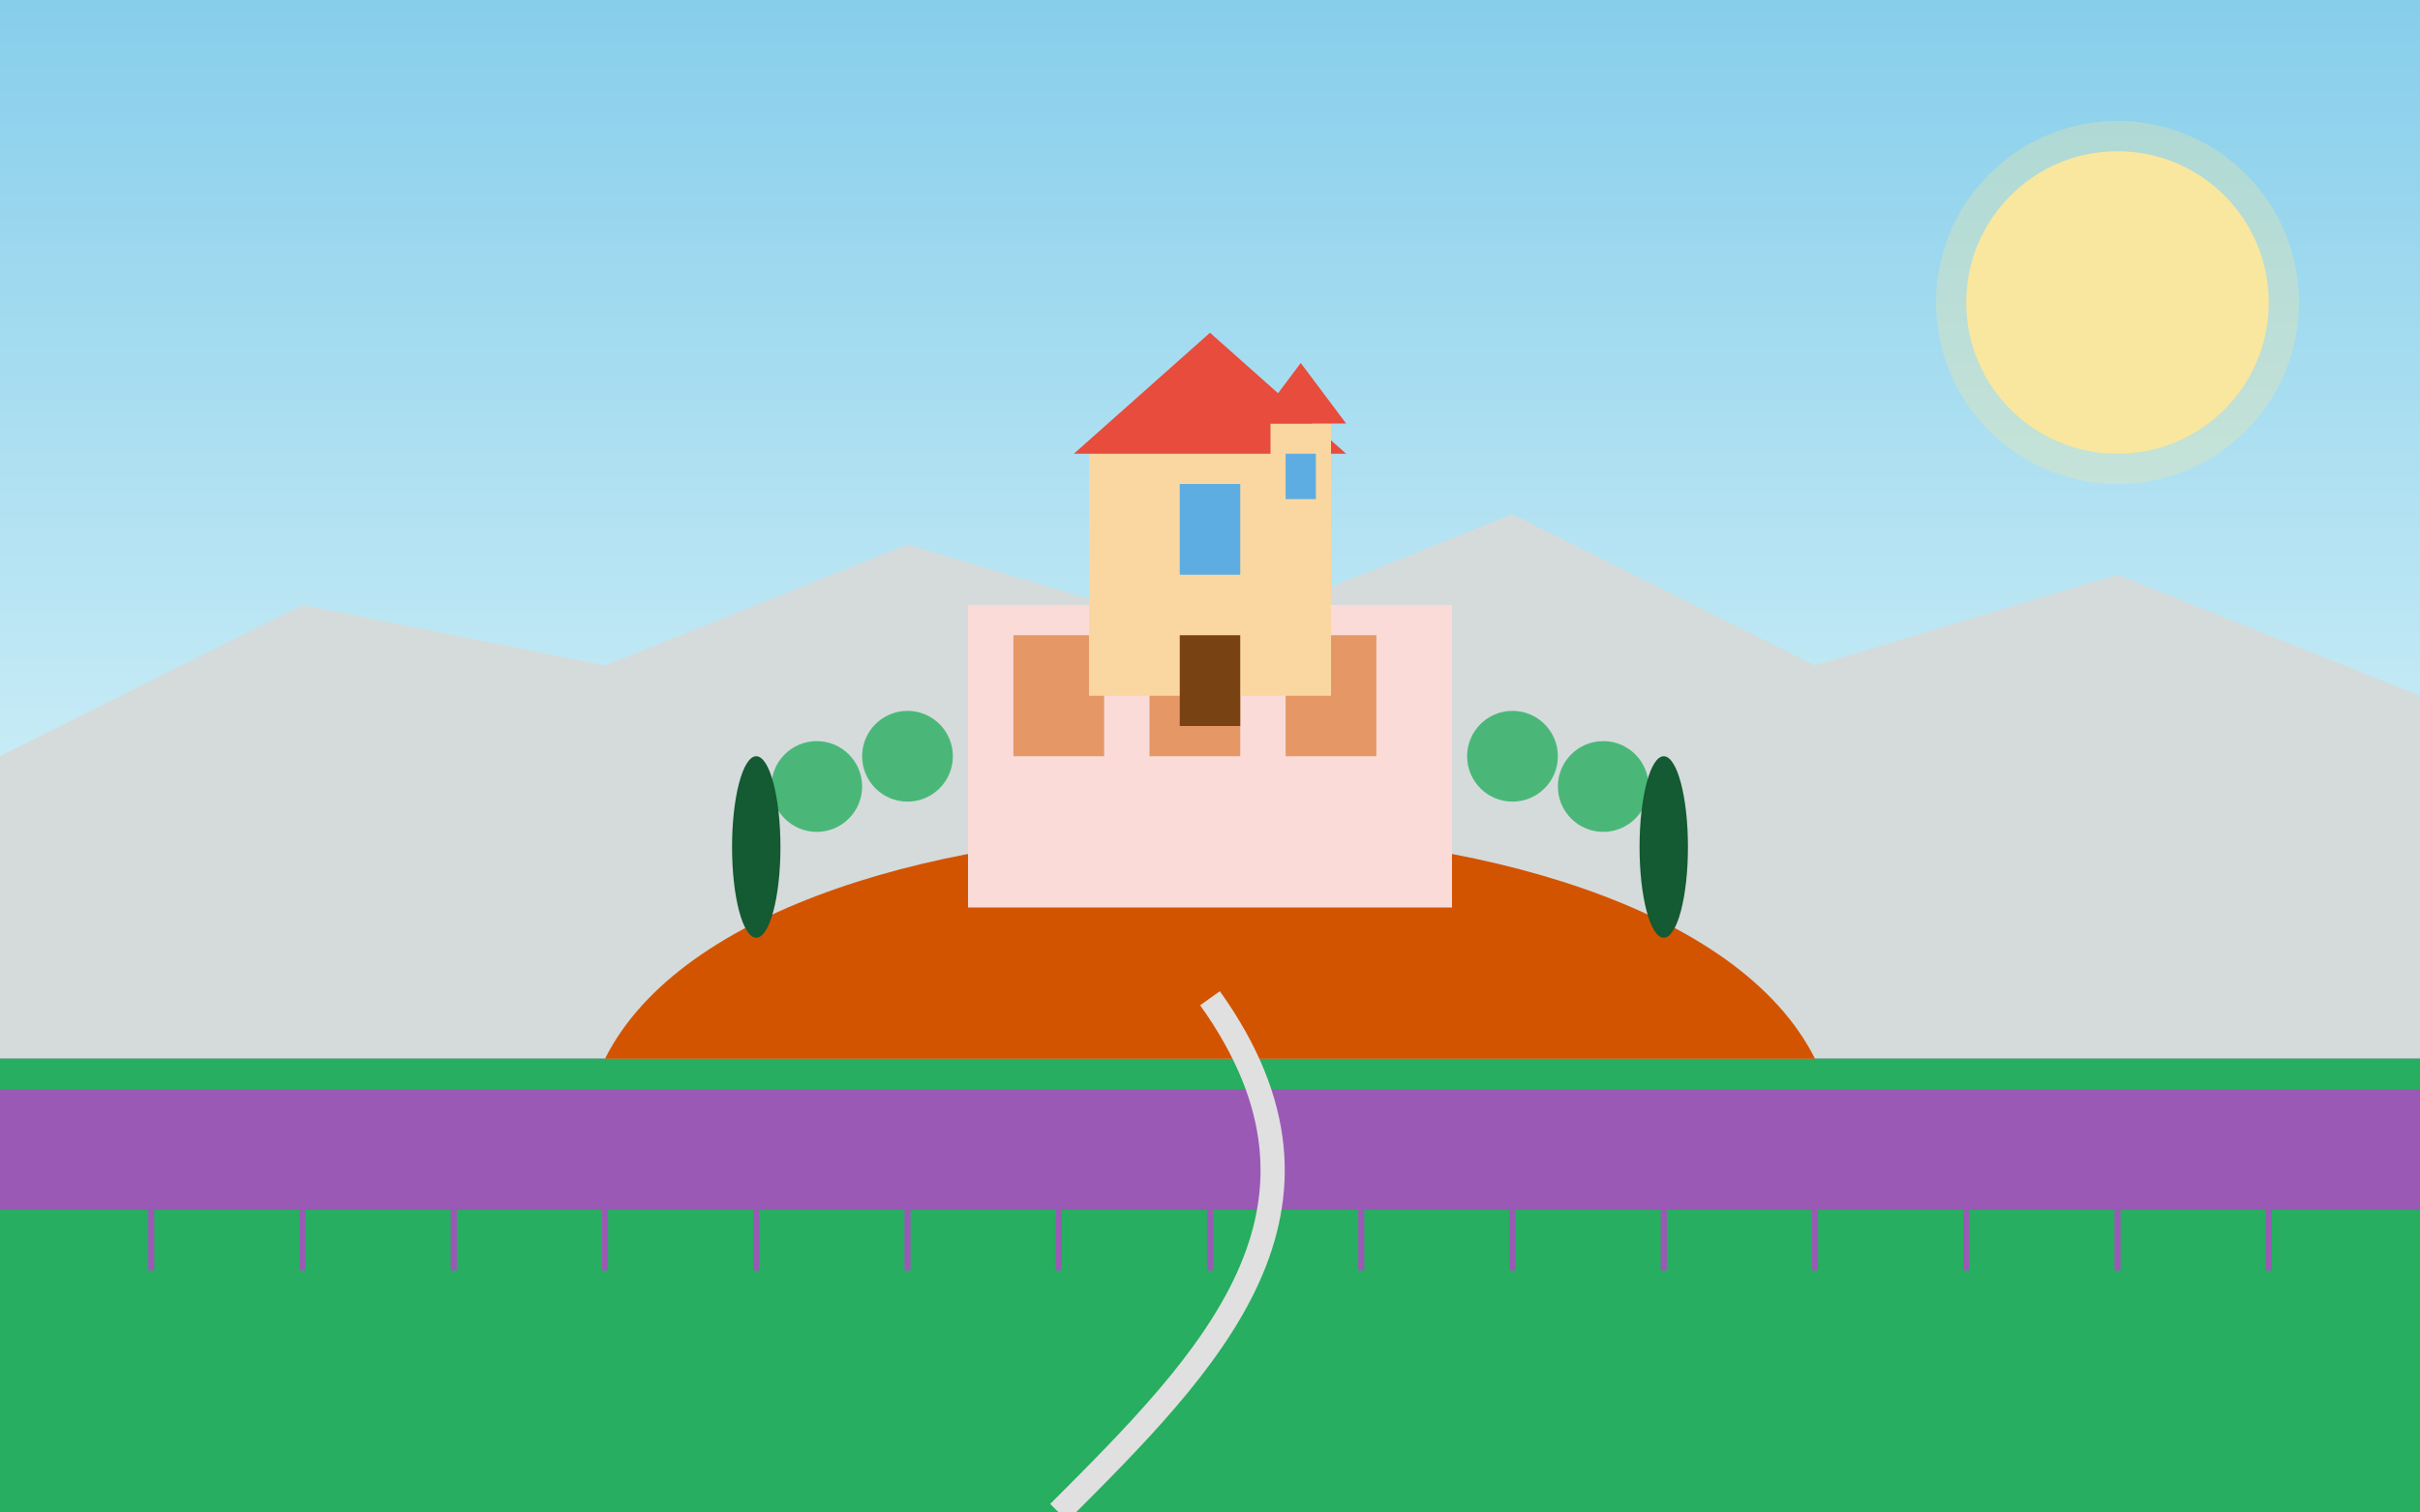 <svg xmlns="http://www.w3.org/2000/svg" width="800" height="500" viewBox="0 0 800 500">
  <!-- Les villages perchés de Provence -->
  <rect width="800" height="500" fill="#F8F9FA"/>
  
  <!-- Sky background -->
  <linearGradient id="skyGradient" x1="0%" y1="0%" x2="0%" y2="100%">
    <stop offset="0%" stop-color="#87CEEB"/>
    <stop offset="100%" stop-color="#E0F7FA"/>
  </linearGradient>
  <rect width="800" height="350" fill="url(#skyGradient)"/>
  
  <!-- Sun -->
  <circle cx="700" cy="100" r="50" fill="#F9E79F"/>
  <circle cx="700" cy="100" r="60" fill="#F9E79F" opacity="0.3"/>
  
  <!-- Distant mountains -->
  <path d="M0,250 L100,200 L200,220 L300,180 L400,210 L500,170 L600,220 L700,190 L800,230 L800,350 L0,350 Z" fill="#D5DBDB"/>
  
  <!-- Hillside -->
  <path d="M0,350 L800,350 L800,500 L0,500 Z" fill="#27AE60"/>
  
  <!-- Lavender fields -->
  <rect x="0" y="350" width="800" height="50" fill="#9B59B6"/>
  <rect x="0" y="350" width="800" height="10" fill="#27AE60"/>
  
  <!-- Village perché -->
  <g transform="translate(400, 250)">
    <!-- Hill/mountain -->
    <path d="M-200,100 C-150,0 150,0 200,100 L200,100 L-200,100 Z" fill="#D35400"/>
    
    <!-- Main village structures -->
    <g transform="translate(0, -50)">
      <!-- Buildings -->
      <rect x="-80" y="0" width="160" height="100" fill="#FADBD8"/>
      <rect x="-65" y="10" width="30" height="40" fill="#E59866"/>
      <rect x="-20" y="10" width="30" height="40" fill="#E59866"/>
      <rect x="25" y="10" width="30" height="40" fill="#E59866"/>
      
      <!-- Main central castle/church -->
      <rect x="-40" y="-50" width="80" height="80" fill="#FAD7A0"/>
      <path d="M-45,-50 L45,-50 L0,-90 Z" fill="#E74C3C"/> <!-- Roof -->
      <rect x="-10" y="-40" width="20" height="30" fill="#5DADE2"/> <!-- Window -->
      <rect x="-10" y="10" width="20" height="30" fill="#784212"/> <!-- Door -->
      
      <!-- Bell tower -->
      <rect x="20" y="-60" width="20" height="60" fill="#FAD7A0"/>
      <path d="M15,-60 L45,-60 L30,-80 Z" fill="#E74C3C"/> <!-- Tower roof -->
      <rect x="25" y="-50" width="10" height="15" fill="#5DADE2"/> <!-- Window -->
    </g>
    
    <!-- Trees (olive) -->
    <circle cx="-100" cy="0" r="15" fill="#27AE60" opacity="0.8"/>
    <circle cx="-130" cy="10" r="15" fill="#27AE60" opacity="0.8"/>
    <circle cx="100" cy="0" r="15" fill="#27AE60" opacity="0.8"/>
    <circle cx="130" cy="10" r="15" fill="#27AE60" opacity="0.8"/>
    
    <!-- Cypress trees -->
    <ellipse cx="-150" cy="30" rx="8" ry="30" fill="#145A32"/>
    <ellipse cx="150" cy="30" rx="8" ry="30" fill="#145A32"/>
  </g>
  
  <!-- Foreground lavender details -->
  <g transform="translate(0, 400)">
    <line x1="50" y1="0" x2="50" y2="20" stroke="#9B59B6" stroke-width="2"/>
    <line x1="100" y1="0" x2="100" y2="20" stroke="#9B59B6" stroke-width="2"/>
    <line x1="150" y1="0" x2="150" y2="20" stroke="#9B59B6" stroke-width="2"/>
    <line x1="200" y1="0" x2="200" y2="20" stroke="#9B59B6" stroke-width="2"/>
    <line x1="250" y1="0" x2="250" y2="20" stroke="#9B59B6" stroke-width="2"/>
    <line x1="300" y1="0" x2="300" y2="20" stroke="#9B59B6" stroke-width="2"/>
    <line x1="350" y1="0" x2="350" y2="20" stroke="#9B59B6" stroke-width="2"/>
    <line x1="400" y1="0" x2="400" y2="20" stroke="#9B59B6" stroke-width="2"/>
    <line x1="450" y1="0" x2="450" y2="20" stroke="#9B59B6" stroke-width="2"/>
    <line x1="500" y1="0" x2="500" y2="20" stroke="#9B59B6" stroke-width="2"/>
    <line x1="550" y1="0" x2="550" y2="20" stroke="#9B59B6" stroke-width="2"/>
    <line x1="600" y1="0" x2="600" y2="20" stroke="#9B59B6" stroke-width="2"/>
    <line x1="650" y1="0" x2="650" y2="20" stroke="#9B59B6" stroke-width="2"/>
    <line x1="700" y1="0" x2="700" y2="20" stroke="#9B59B6" stroke-width="2"/>
    <line x1="750" y1="0" x2="750" y2="20" stroke="#9B59B6" stroke-width="2"/>
  </g>
  
  <!-- Road/path to village -->
  <path d="M350,500 C400,450 450,400 400,330" fill="none" stroke="#E0E0E0" stroke-width="8"/>
</svg>
